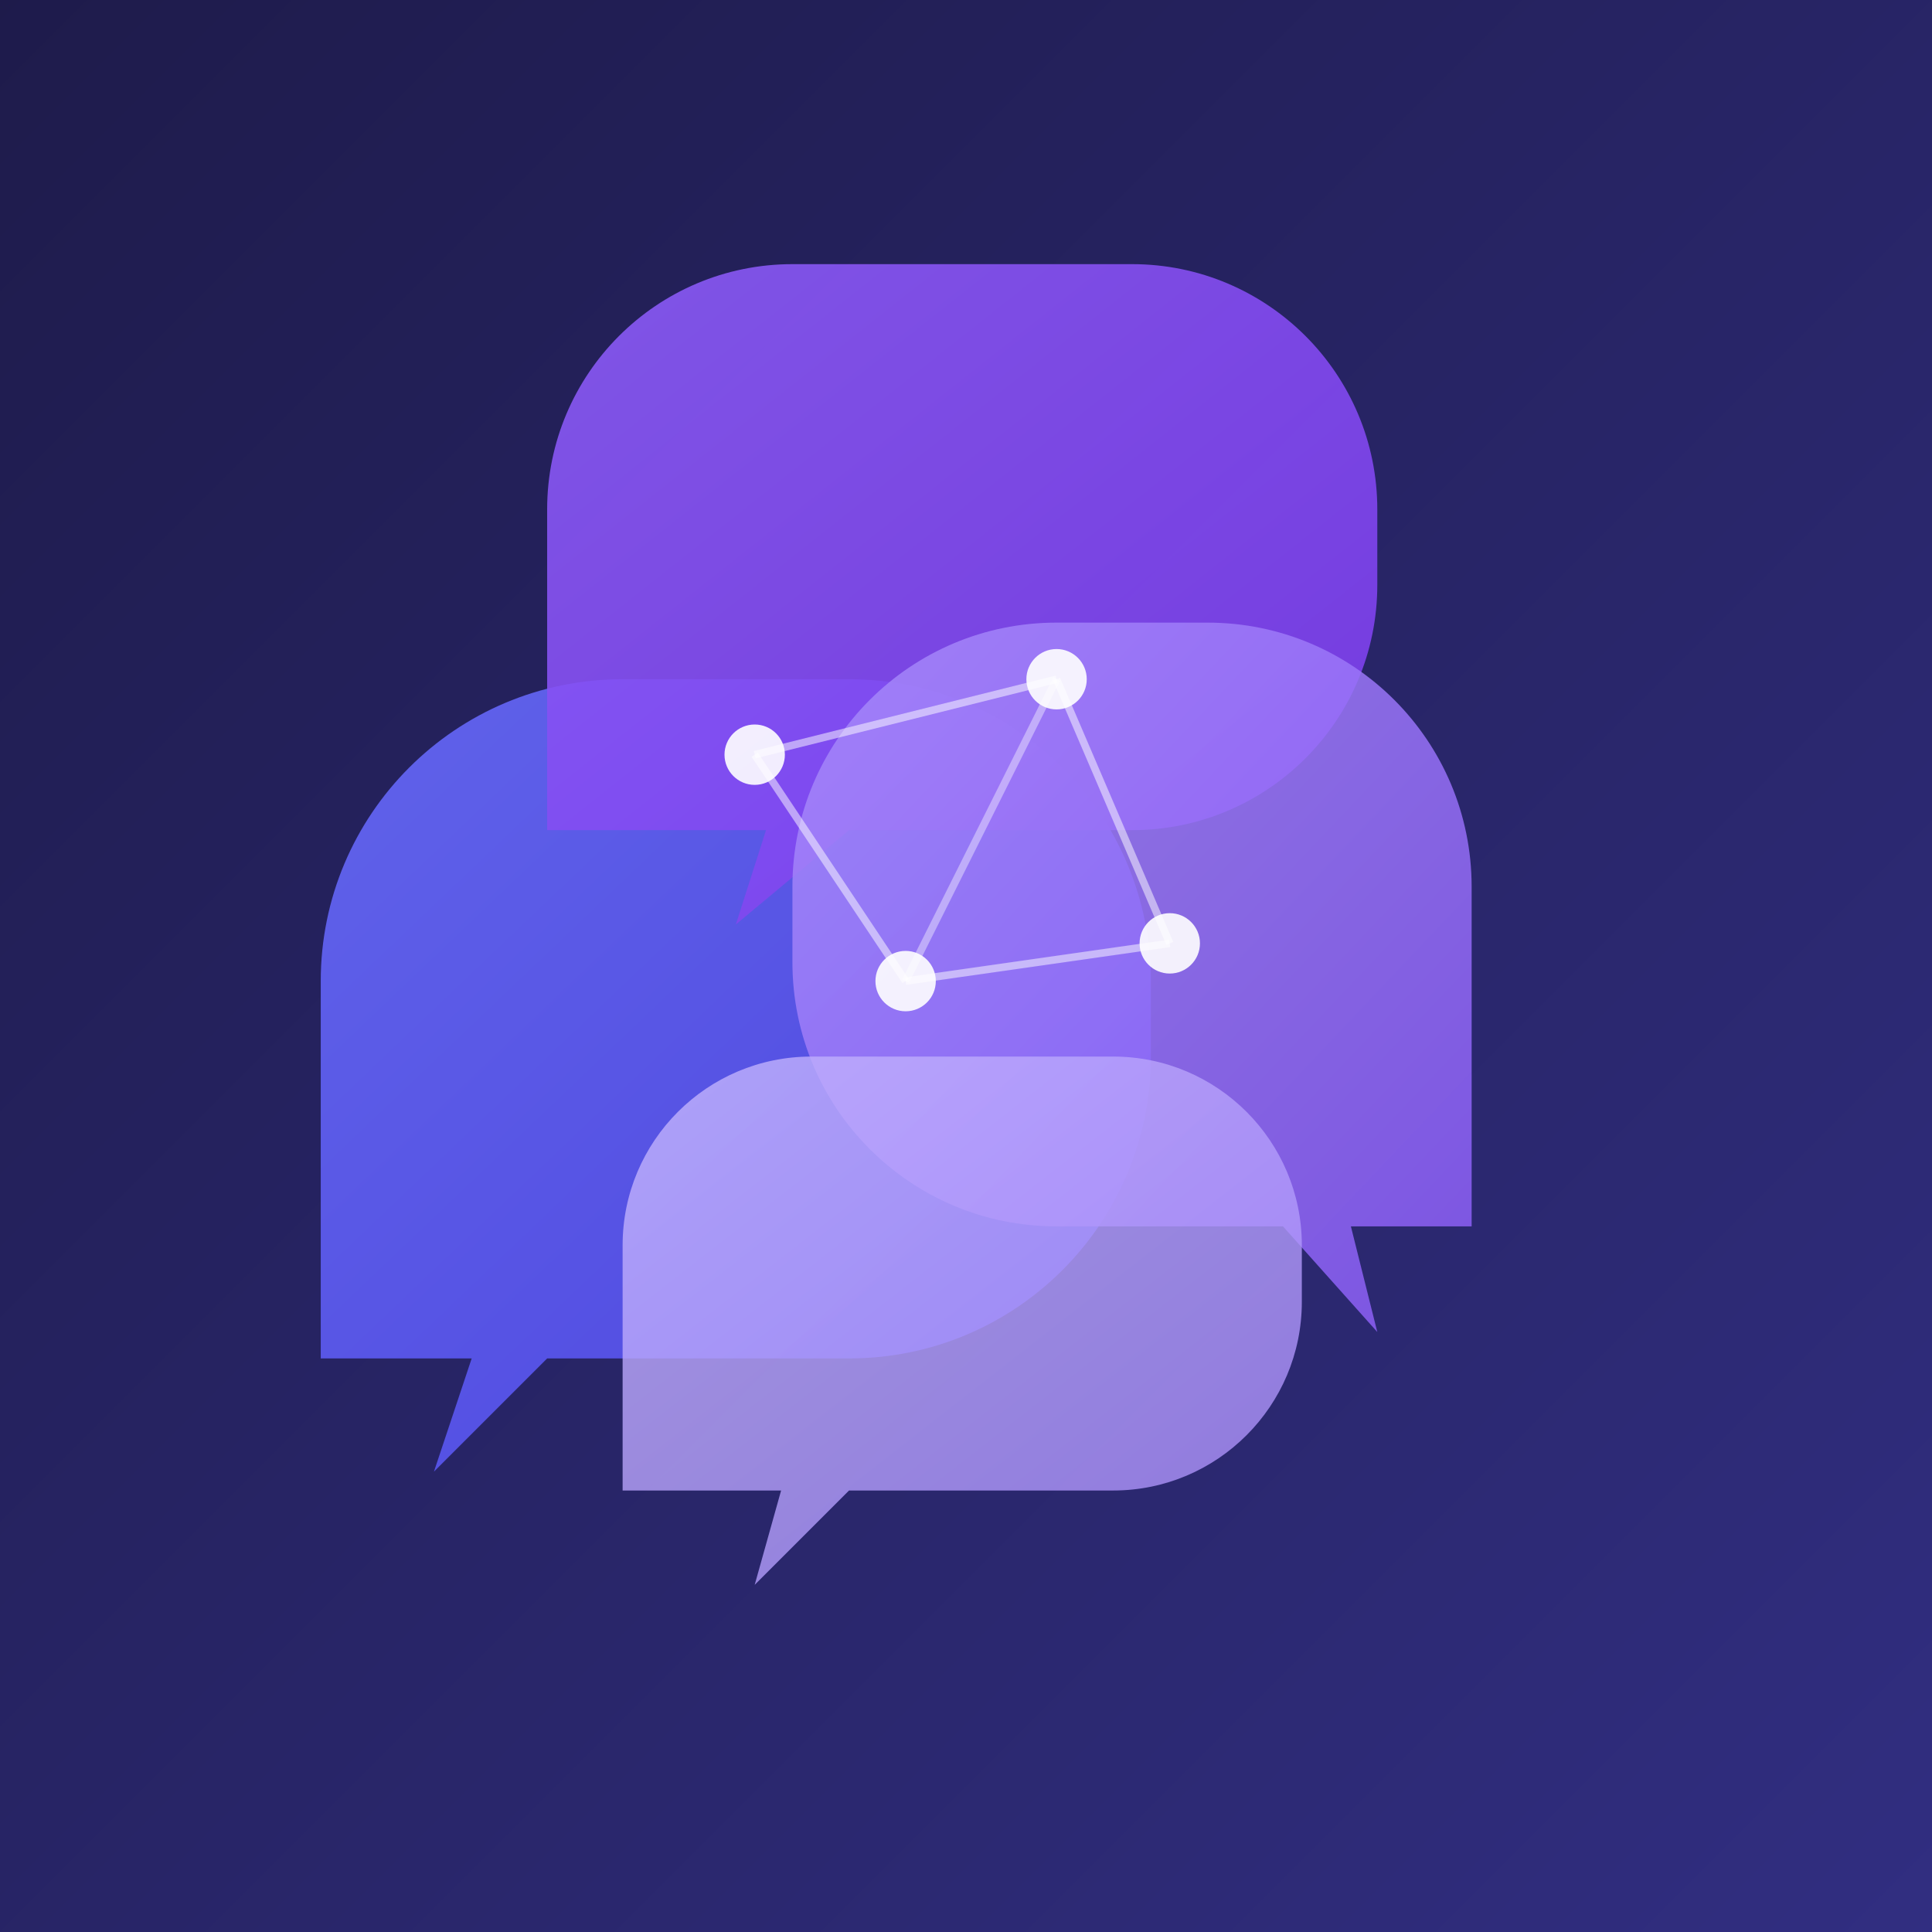 <svg width="512" height="512" viewBox="0 0 512 512" xmlns="http://www.w3.org/2000/svg">
  <rect x="0" y="0" width="512" height="512" fill="#333333" stroke="none"/>
  <defs>
    <!-- Gradient for depth -->
    <linearGradient id="bubbleGrad1" x1="0%" y1="0%" x2="100%" y2="100%">
      <stop offset="0%" style="stop-color:#6366f1"/>
      <stop offset="100%" style="stop-color:#4f46e5"/>
    </linearGradient>
    <linearGradient id="bubbleGrad2" x1="0%" y1="0%" x2="100%" y2="100%">
      <stop offset="0%" style="stop-color:#8b5cf6"/>
      <stop offset="100%" style="stop-color:#7c3aed"/>
    </linearGradient>
    <linearGradient id="bubbleGrad3" x1="0%" y1="0%" x2="100%" y2="100%">
      <stop offset="0%" style="stop-color:#a78bfa"/>
      <stop offset="100%" style="stop-color:#8b5cf6"/>
    </linearGradient>
    <linearGradient id="bubbleGrad4" x1="0%" y1="0%" x2="100%" y2="100%">
      <stop offset="0%" style="stop-color:#c4b5fd"/>
      <stop offset="100%" style="stop-color:#a78bfa"/>
    </linearGradient>
    <!-- Background gradient -->
    <linearGradient id="bgGrad" x1="0%" y1="0%" x2="100%" y2="100%">
      <stop offset="0%" style="stop-color:#1e1b4b"/>
      <stop offset="100%" style="stop-color:#312e81"/>
    </linearGradient>
  </defs>

  <!-- Background square (iOS will apply its own rounded mask) -->
  <rect width="512" height="512" fill="url(#bgGrad)"/>

  <!-- Speech bubble 1 (bottom-left, largest) -->
  <g transform="translate(85, 180)">
    <path d="M0 80 C0 35.8 35.8 0 80 0 L140 0 C184.2 0 220 35.8 220 80 L220 100 C220 144.2 184.2 180 140 180 L60 180 L30 210 L40 180 L0 180 L0 80 Z"
          fill="url(#bubbleGrad1)" opacity="0.95"/>
  </g>

  <!-- Speech bubble 2 (top-center) -->
  <g transform="translate(145, 70)">
    <path d="M0 65 C0 29.1 29.1 0 65 0 L155 0 C190.9 0 220 29.1 220 65 L220 85 C220 120.9 190.9 150 155 150 L80 150 L50 175 L58 150 L0 150 L0 65 Z"
          fill="url(#bubbleGrad2)" opacity="0.9"/>
  </g>

  <!-- Speech bubble 3 (right side) -->
  <g transform="translate(210, 165)">
    <path d="M180 70 C180 31.3 148.7 0 110 0 L70 0 C31.3 0 0 31.3 0 70 L0 90 C0 128.7 31.3 160 70 160 L130 160 L155 188 L148 160 L180 160 L180 70 Z"
          fill="url(#bubbleGrad3)" opacity="0.85"/>
  </g>

  <!-- Speech bubble 4 (bottom-center, smallest) -->
  <g transform="translate(165, 280)">
    <path d="M0 50 C0 22.4 22.4 0 50 0 L130 0 C157.6 0 180 22.4 180 50 L180 65 C180 92.6 157.6 115 130 115 L60 115 L35 140 L42 115 L0 115 L0 50 Z"
          fill="url(#bubbleGrad4)" opacity="0.8"/>
  </g>

  <!-- Central connection dots representing AI nodes -->
  <circle cx="200" cy="200" r="8" fill="#fff" opacity="0.9"/>
  <circle cx="280" cy="180" r="8" fill="#fff" opacity="0.9"/>
  <circle cx="240" cy="260" r="8" fill="#fff" opacity="0.9"/>
  <circle cx="310" cy="250" r="8" fill="#fff" opacity="0.9"/>

  <!-- Connecting lines between dots -->
  <line x1="200" y1="200" x2="280" y2="180" stroke="#fff" stroke-width="2" opacity="0.5"/>
  <line x1="200" y1="200" x2="240" y2="260" stroke="#fff" stroke-width="2" opacity="0.5"/>
  <line x1="280" y1="180" x2="310" y2="250" stroke="#fff" stroke-width="2" opacity="0.5"/>
  <line x1="240" y1="260" x2="310" y2="250" stroke="#fff" stroke-width="2" opacity="0.5"/>
  <line x1="280" y1="180" x2="240" y2="260" stroke="#fff" stroke-width="2" opacity="0.4"/>
</svg>
